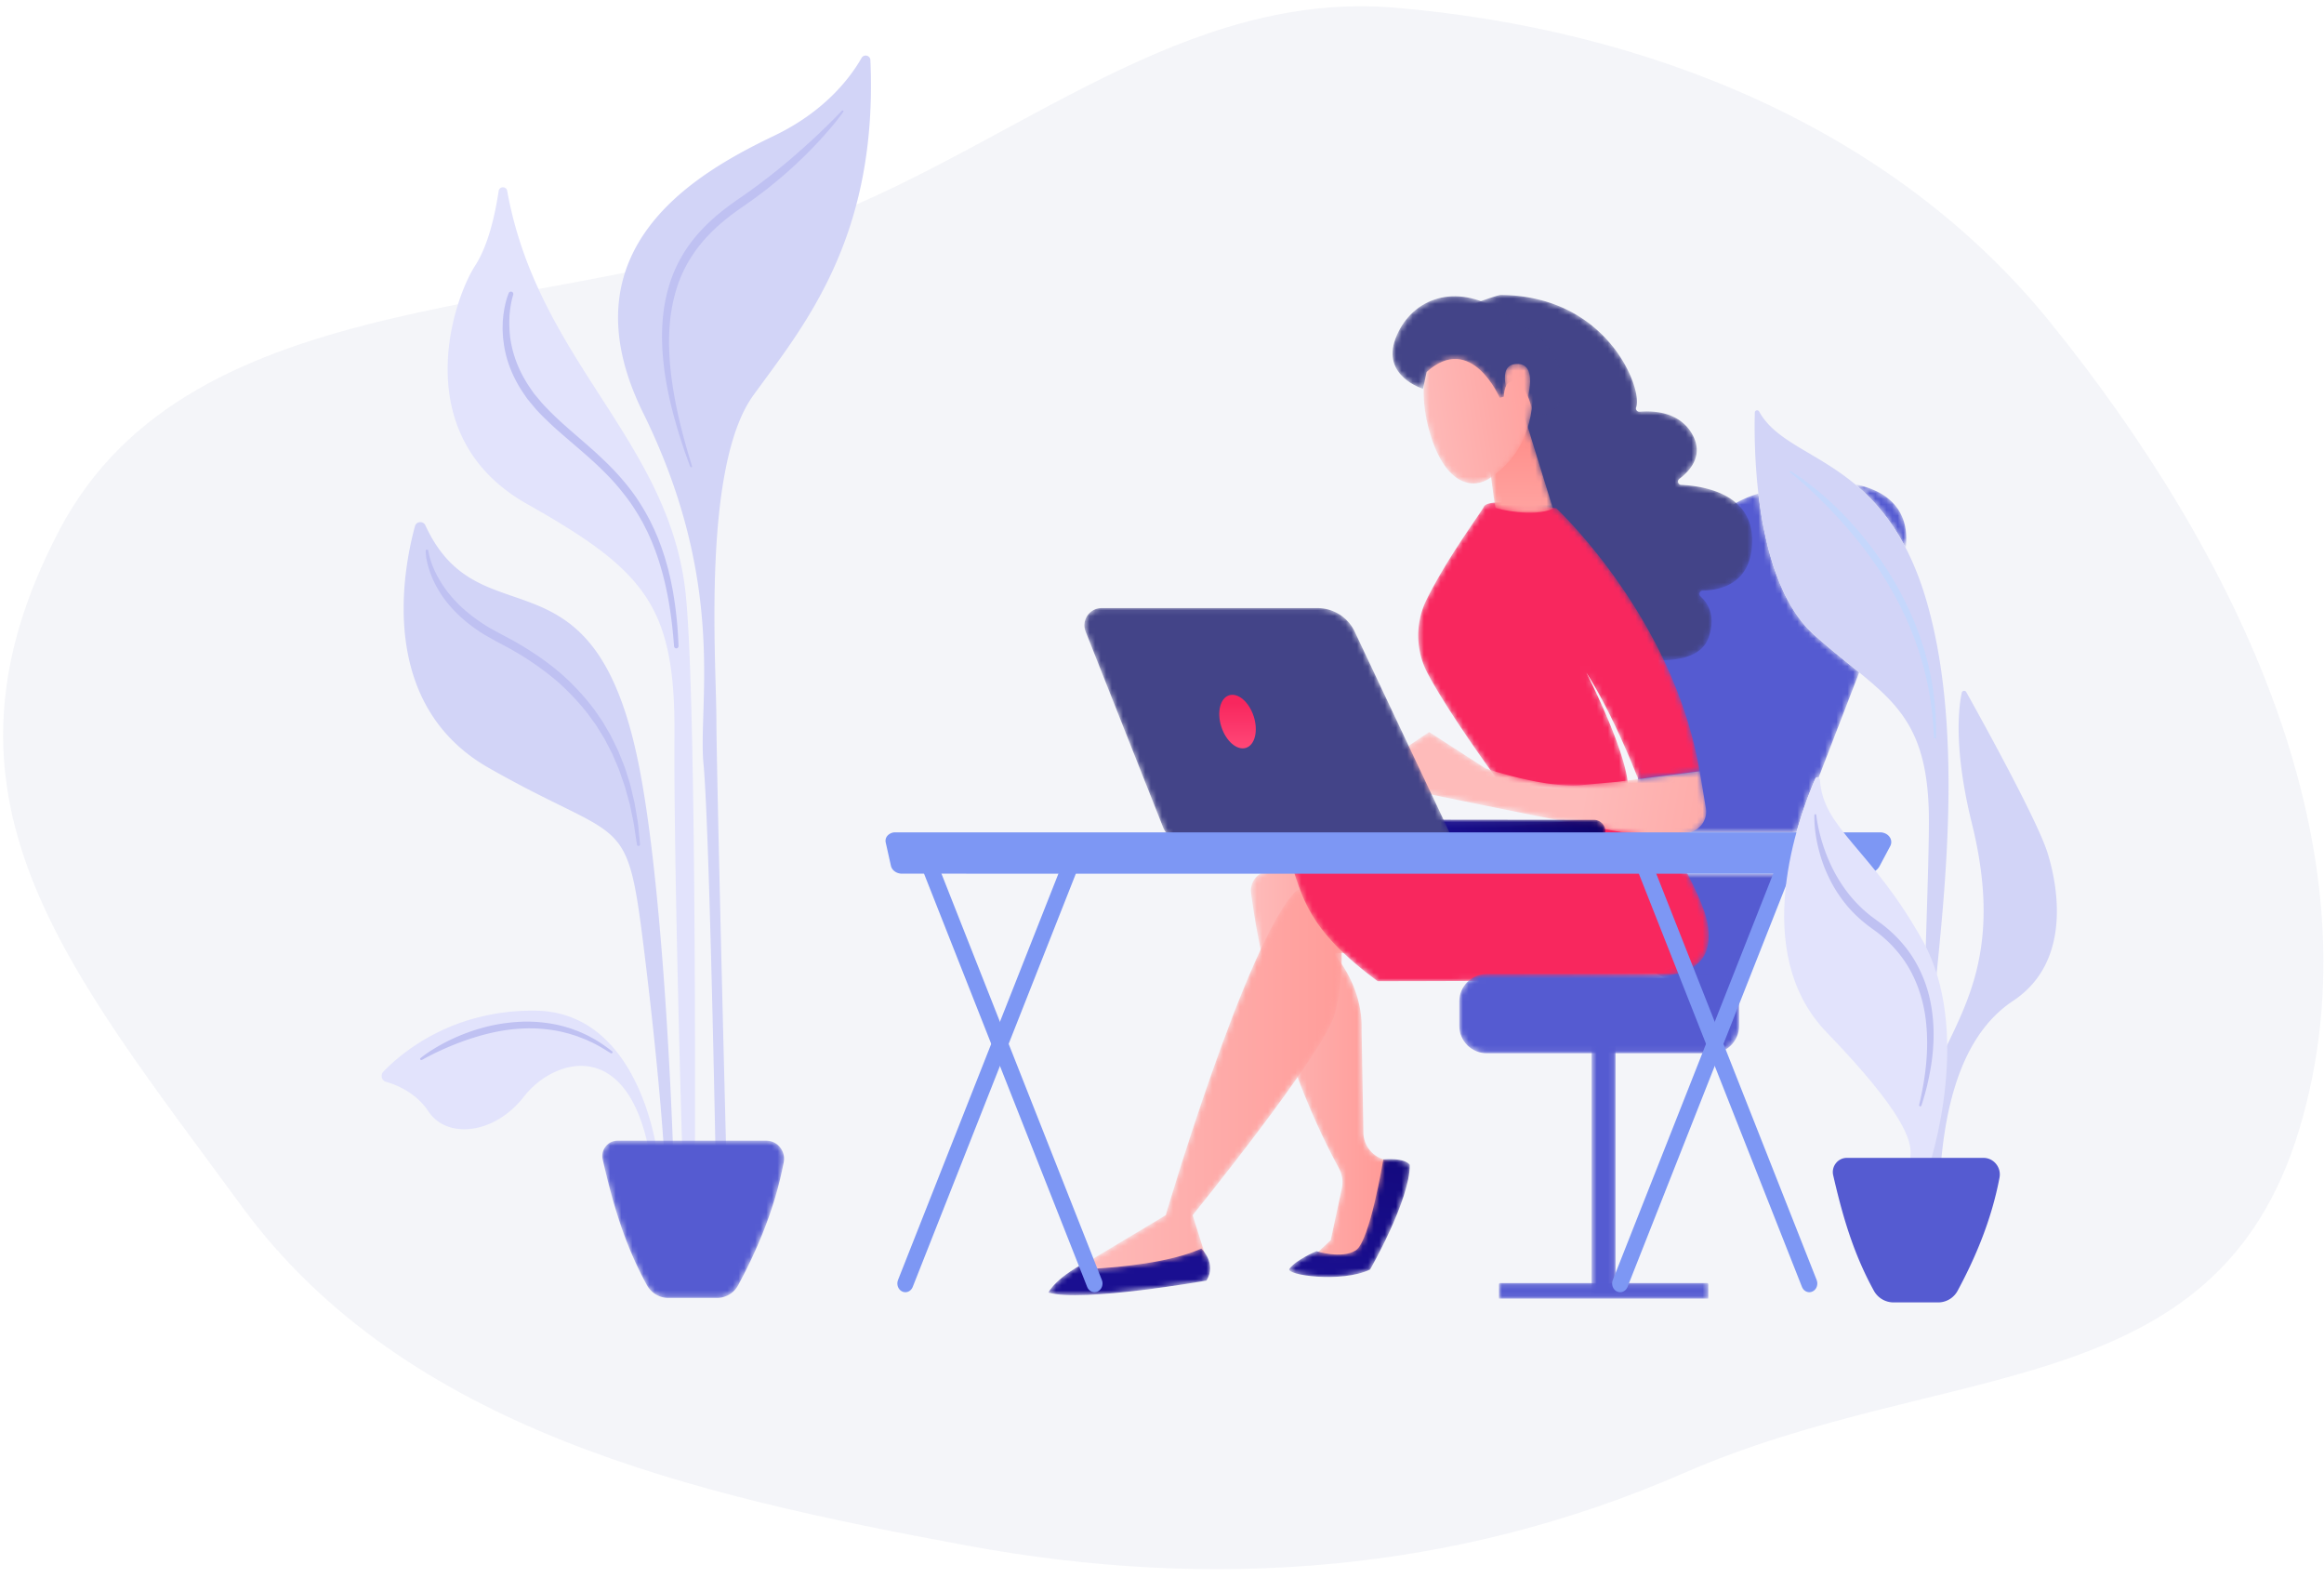 <svg xmlns="http://www.w3.org/2000/svg" width="417" height="283" fill="none"><path fill="#A2ADCF" fill-opacity=".12" fill-rule="evenodd" d="M412.558 202.599c15.109-50.172-11.574-103.7-44.469-144.524-28.375-35.213-72.556-52.83-117.666-56.688-37.844-3.237-67.481 24.006-102.848 37.83C99.84 57.875 34.448 49.795 10.642 95.11c-25.108 47.795.796 77.731 32.73 121.279 29.409 40.103 81.158 51.791 130.115 60.851 44.033 8.149 87.544 4.92 128.583-12.975 47.458-20.694 95.582-12.164 110.488-61.667Z" clip-rule="evenodd"/><path fill="#E2E3FC" d="M117.107 206.887c.432 0 .761-.402.689-.845-.715-4.413-4.909-24.592-21.799-24.752-14.963-.142-24.043 7.649-27.207 10.942-.566.588-.315 1.597.456 1.817 2.043.586 5.443 2.011 7.625 5.312 3.29 4.978 11.82 4.196 17.135-2.647 5.265-6.778 18.381-10.839 22.417 9.588a.709.709 0 0 0 .684.585Z"/><path fill="#D2D4F7" d="M76.32 94.23c-.383-.835-1.621-.73-1.862.155-2.185 8.034-6.695 32.012 13.24 43.361 24.155 13.751 24.738 7.531 27.75 31.743 2.592 20.838 3.477 33.51 3.673 36.636.027.43.387.762.822.762a.816.816 0 0 0 .822-.839c-.227-6.561-1.887-49.918-6.63-71.125-8.434-37.72-28.185-19.76-37.814-40.694Z"/><path fill="#E2E3FC" d="M91.007 34.226c-.153-.851-1.402-.83-1.53.023-.646 4.29-1.878 9.764-4.184 13.338-4.28 6.632-12.056 30.785 9.292 42.826s26.597 18.415 26.438 41.539c-.144 21.133 1.148 66.232 1.371 73.836a1.141 1.141 0 0 0 1.151 1.099c.635 0 1.15-.504 1.152-1.129.029-9.891.17-81.785-1.66-99.206-2.902-27.604-26.54-41.745-32.03-72.326Z"/><path fill="#D2D4F7" d="M156.175 10.766c-.038-.84-1.165-1.103-1.583-.37-2.02 3.539-6.566 9.575-15.664 13.943-13.646 6.553-38.137 20.104-23.533 49.712 15.183 30.78 9.794 52.28 10.84 63.044.969 9.967 1.989 61.327 2.135 68.868a.947.947 0 0 0 .955.924.951.951 0 0 0 .956-.968c-.212-8.317-1.714-67.618-1.742-77.112-.029-10.214-2.584-45.166 6.646-57.913 8.93-12.331 22.411-28.152 20.99-60.128Z"/><path fill="#BFC1F2" d="M121.348 116.304a.407.407 0 0 1-.402-.381c-.447-6.083-1.418-12.169-3.612-17.802l-.416-1.05-.46-1.031c-.148-.347-.31-.686-.483-1.02l-.506-1.006a39.8 39.8 0 0 0-2.348-3.83 44.543 44.543 0 0 0-2.79-3.515c-.989-1.123-2.053-2.183-3.145-3.215-2.186-2.066-4.539-3.972-6.834-5.999a61.701 61.701 0 0 1-3.36-3.168l-.8-.845-.752-.904-.75-.906c-.242-.31-.451-.646-.677-.968-1.784-2.585-3.09-5.572-3.571-8.715l-.158-1.18c-.043-.393-.05-.79-.077-1.186-.032-.395-.023-.791-.014-1.188.005-.396.018-.791.064-1.185.04-.393.066-.787.137-1.177.06-.39.118-.78.21-1.166.157-.78.372-1.522.68-2.29a.429.429 0 0 1 .557-.239c.208.086.313.32.247.533l-.01.033c-.211.673-.37 1.424-.48 2.154-.065.367-.098.739-.134 1.11-.047.369-.05.742-.066 1.114-.027 1.486.043 2.977.344 4.43.563 2.912 1.822 5.647 3.51 8.063.213.301.409.615.638.906l.713.849.712.85.766.817a60.432 60.432 0 0 0 3.259 3.107c2.249 2.01 4.609 3.943 6.835 6.068 2.231 2.112 4.319 4.431 6.076 7.001a41.25 41.25 0 0 1 2.378 4.016l.508 1.051c.174.348.335.702.483 1.062l.46 1.073.412 1.091c.29.722.507 1.469.757 2.204.229.743.434 1.492.641 2.239.177.755.372 1.507.523 2.267.14.762.317 1.517.427 2.284.51 3.054.796 6.135.912 9.218a.408.408 0 0 1-.388.426h-.016ZM114.566 151.75a.28.28 0 0 1-.276-.235l-.003-.019c-.22-1.395-.399-2.792-.648-4.177l-.43-2.065-.216-1.031-.283-1.015-.564-2.026c-.208-.669-.464-1.323-.684-1.987-.414-1.34-1.032-2.599-1.565-3.889-.299-.631-.637-1.243-.953-1.865l-.484-.927-.549-.89-.549-.89c-.186-.294-.354-.6-.568-.876l-1.225-1.693a43.019 43.019 0 0 0-5.725-6.064 52.102 52.102 0 0 0-6.818-4.86c-.607-.349-1.206-.712-1.82-1.051l-1.861-.982c-1.255-.694-2.554-1.375-3.742-2.216-2.398-1.64-4.575-3.662-6.24-6.063-.814-1.212-1.522-2.496-2.04-3.856a16.843 16.843 0 0 1-.644-2.079 10.243 10.243 0 0 1-.305-2.166.238.238 0 0 1 .23-.246h.008c.117 0 .216.084.235.197l.004.026c.232 1.339.702 2.675 1.306 3.911a21.226 21.226 0 0 0 2.19 3.501c1.688 2.179 3.8 4.004 6.103 5.525 1.14.792 2.371 1.412 3.604 2.087l1.903 1.011c.628.349 1.243.724 1.865 1.084 2.458 1.493 4.828 3.153 7.006 5.051a42.628 42.628 0 0 1 5.852 6.365l1.228 1.782c.214.29.382.611.567.92l.546.932.545.933.477.968c.311.648.644 1.287.936 1.943.519 1.339 1.121 2.648 1.514 4.029.215.683.443 1.363.63 2.053l.494 2.088.247 1.042.179 1.056.354 2.111c.129.701.163 1.415.242 2.122l.206 2.125a.279.279 0 0 1-.279.306ZM75.604 190.149a.221.221 0 0 1-.186-.098.192.192 0 0 1 .045-.256c1.184-.946 2.47-1.746 3.806-2.481a33.1 33.1 0 0 1 2.048-1.026 29.676 29.676 0 0 1 2.123-.894 33.932 33.932 0 0 1 4.437-1.36 32.066 32.066 0 0 1 4.627-.695 25.65 25.65 0 0 1 4.697.055c1.558.159 3.105.448 4.591.91l.559.166.546.201c.362.137.729.262 1.086.41.702.318 1.416.612 2.075 1.001 1.36.707 2.6 1.585 3.779 2.509a.192.192 0 0 1 .026.284.22.22 0 0 1-.165.072.233.233 0 0 1-.12-.033l-.01-.007c-1.264-.785-2.52-1.574-3.89-2.162-.665-.328-1.374-.564-2.061-.842-.349-.125-.708-.227-1.061-.341l-.531-.166-.542-.133c-1.433-.395-2.917-.6-4.399-.721-.372-.02-.742-.065-1.115-.065l-1.118-.017c-.745.025-1.49.042-2.233.114-2.976.243-5.896.962-8.72 1.919a51.106 51.106 0 0 0-8.174 3.623l-.009.005a.23.23 0 0 1-.11.028ZM124.005 83.813a.17.17 0 0 1-.16-.11 95.344 95.344 0 0 1-2.971-9.185c-.834-3.113-1.489-6.285-1.827-9.509-.337-3.22-.375-6.497.105-9.742.242-1.62.622-3.226 1.145-4.79a24.704 24.704 0 0 1 2.048-4.514c1.659-2.88 3.939-5.37 6.466-7.487 1.26-1.063 2.607-2.038 3.946-2.958.657-.46 1.324-.908 1.972-1.38.645-.48 1.298-.946 1.934-1.435.63-.497 1.281-.968 1.907-1.472.622-.507 1.261-.996 1.871-1.518a105.996 105.996 0 0 0 3.657-3.141 113.87 113.87 0 0 0 3.543-3.279c1.153-1.12 2.307-2.25 3.407-3.422l.003-.003a.173.173 0 0 1 .241-.01.165.165 0 0 1 .022.22 51.103 51.103 0 0 1-3.055 3.786 74.775 74.775 0 0 1-3.332 3.555l-.868.857-.886.84c-.587.563-1.19 1.11-1.799 1.65a93.067 93.067 0 0 1-3.753 3.139c-.643.503-1.303.985-1.954 1.478-.655.487-1.33.949-1.994 1.425-1.33.919-2.619 1.834-3.837 2.854-2.44 2.018-4.573 4.37-6.173 7.05a23.253 23.253 0 0 0-1.987 4.226c-.519 1.473-.887 2.996-1.159 4.54-.281 1.542-.39 3.116-.451 4.69l-.018 1.184c-.005.395.018.79.025 1.184.009.792.074 1.581.12 2.371.506 6.33 2.078 12.572 3.974 18.69a.167.167 0 0 1-.162.216Z"/><mask id="a" width="33" height="29" x="108" y="204" maskUnits="userSpaceOnUse" style="mask-type:luminance"><path fill="#fff" d="M110.795 204.611h26.711c1.999 0 3.495 1.878 3.124 3.838-1.595 8.425-4.825 15.869-8.183 22.096a4.317 4.317 0 0 1-3.785 2.279h-8.716a4.4 4.4 0 0 1-3.856-2.277c-4.19-7.611-6.238-15.164-7.947-22.554-.394-1.703.902-3.382 2.652-3.382Z"/></mask><g mask="url(#a)"><path fill="#555BD1" d="M110.795 204.611h26.711c1.999 0 3.495 1.878 3.124 3.838-1.595 8.425-4.825 15.869-8.183 22.096a4.317 4.317 0 0 1-3.785 2.279h-8.716a4.4 4.4 0 0 1-3.856-2.277c-4.19-7.611-6.238-15.164-7.947-22.554-.394-1.703.902-3.382 2.652-3.382Z"/></g><mask id="b" width="52" height="96" x="291" y="86" maskUnits="userSpaceOnUse" style="mask-type:luminance"><path fill="#fff" d="m309.958 181.862-18.692-10.607c.269-4.931.585-9.788.957-14.534h27.439l-9.704 25.141Zm12.383-32.558h-29.479c1.912-20.262 5.024-37.974 10.214-49.844 2.234-5.112 6.543-9 11.851-10.738.195-.064.391-.126.585-.187 1.06 9.085 3.688 19.678 9.987 25.321 2.95 2.643 5.671 4.769 8.101 6.755l-7.281 18.864a.407.407 0 0 0-.21-.059c-.153 0-.308.092-.396.294a74.165 74.165 0 0 0-3.372 9.594Zm19.614-51.003c-2.683-5.184-5.858-8.736-9.082-11.422 5.966 1.173 9.868 4.772 9.082 11.422Z"/></mask><g mask="url(#b)"><path fill="#555BD1" d="m309.958 181.862-18.692-10.607c.269-4.931.585-9.788.957-14.534h27.439l-9.704 25.141Zm12.383-32.558h-29.479c1.912-20.262 5.024-37.974 10.214-49.844 2.234-5.112 6.543-9 11.851-10.738.195-.064.391-.126.585-.187 1.06 9.085 3.688 19.678 9.987 25.321 2.95 2.643 5.671 4.769 8.101 6.755l-7.281 18.864a.407.407 0 0 0-.21-.059c-.153 0-.308.092-.396.294a74.165 74.165 0 0 0-3.372 9.594Zm19.614-51.003c-2.683-5.184-5.858-8.736-9.082-11.422 5.966 1.173 9.868 4.772 9.082 11.422Z"/></g><mask id="c" width="31" height="75" x="224" y="151" maskUnits="userSpaceOnUse" style="mask-type:luminance"><path fill="#fff" d="M239.362 151.129s-6.275.971-13.329 5.678a3.509 3.509 0 0 0-1.552 3.355c.845 6.678 4.318 28.293 15.771 49.406a5.308 5.308 0 0 1 .511 3.647l-1.989 9.242-3.69 3.453h9.504l6.328-17.093-2.706-.853a5.111 5.111 0 0 1-3.575-4.785l-.318-18.336c.271-8.169-5.019-13.805-5.019-13.805l15.179-.738-15.115-19.171Z"/></mask><g mask="url(#c)"><path fill="url(#d)" d="M239.362 151.129s-6.275.971-13.329 5.678a3.509 3.509 0 0 0-1.552 3.355c.845 6.678 4.318 28.293 15.771 49.406a5.308 5.308 0 0 1 .511 3.647l-1.989 9.242-3.69 3.453h9.504l6.328-17.093-2.706-.853a5.111 5.111 0 0 1-3.575-4.785l-.318-18.336c.271-8.169-5.019-13.805-5.019-13.805l15.179-.738-15.115-19.171Z"/></g><mask id="e" width="22" height="23" x="231" y="207" maskUnits="userSpaceOnUse" style="mask-type:luminance"><path fill="#fff" d="M231.372 227.578c-.865 1.131 9.316 2.623 14.46.149 0 0 7.132-12.382 7.132-18.758 0 0-.567-1.299-4.754-1.005 0 0-2.394 14.662-4.922 16.305-2.529 1.642-7.074.165-7.074.165s-3.565 1.476-4.842 3.144Z"/></mask><g mask="url(#e)"><path fill="url(#f)" d="M231.372 227.578c-.865 1.131 9.316 2.623 14.46.149 0 0 7.132-12.382 7.132-18.758 0 0-.567-1.299-4.754-1.005 0 0-2.394 14.662-4.922 16.305-2.529 1.642-7.074.165-7.074.165s-3.565 1.476-4.842 3.144Z"/></g><mask id="g" width="65" height="75" x="193" y="154" maskUnits="userSpaceOnUse" style="mask-type:luminance"><path fill="#fff" d="M257.009 171.977c-.081-.14-16.342-1.952-16.342-1.952s.531 4.936-1.132 11.729c-1.662 6.793-25.538 36.226-25.538 36.226l2.503 7.922c-7.74 2.69-15.354 3.121-22.846 1.371l15.514-9.293s14.52-49.387 23.414-58.198l16.301-5.628 8.126 17.823Z"/></mask><g mask="url(#g)"><path fill="url(#h)" d="M257.009 171.977c-.081-.14-16.342-1.952-16.342-1.952s.531 4.936-1.132 11.729c-1.662 6.793-25.538 36.226-25.538 36.226l2.503 7.922c-7.74 2.69-15.354 3.121-22.846 1.371l15.514-9.293s14.52-49.387 23.414-58.198l16.301-5.628 8.126 17.823Z"/></g><mask id="i" width="76" height="32" x="231" y="145" maskUnits="userSpaceOnUse" style="mask-type:luminance"><path fill="#fff" d="M296.352 145.986s9.369 13.91 10.139 20.254c.768 6.345-2.567 8.923-12.398 9.348-9.831.425-46.898.418-46.898.418-12.806-9.481-13.404-15.031-15.875-22.178 0 0 1.879-3.195 24.867-4.386 4.546-.235 40.165-3.456 40.165-3.456Z"/></mask><g mask="url(#i)"><path fill="#F8275E" d="M296.352 145.986s9.369 13.91 10.139 20.254c.768 6.345-2.567 8.923-12.398 9.348-9.831.425-46.898.418-46.898.418-12.806-9.481-13.404-15.031-15.875-22.178 0 0 1.879-3.195 24.867-4.386 4.546-.235 40.165-3.456 40.165-3.456Z"/></g><mask id="j" width="30" height="10" x="188" y="223" maskUnits="userSpaceOnUse" style="mask-type:luminance"><path fill="#fff" d="M215.568 223.955s2.817 2.723.914 5.752c0 0-22.308 3.947-28.366 2.156 0 0 1.258-2.865 8.079-6.126l-.504.385c-.637.488-.262 1.504.539 1.459 4.493-.256 13.794-1.078 19.338-3.626Z"/></mask><g mask="url(#j)"><path fill="url(#k)" d="M215.568 223.955s2.817 2.723.914 5.752c0 0-22.308 3.947-28.366 2.156 0 0 1.258-2.865 8.079-6.126l-.504.385c-.637.488-.262 1.504.539 1.459 4.493-.256 13.794-1.078 19.338-3.626Z"/></g><mask id="l" width="54" height="67" x="261" y="52" maskUnits="userSpaceOnUse" style="mask-type:luminance"><path fill="#fff" d="M269.196 52.908c19.427.111 25.601 17.025 24.384 20.137-.162.413.179.846.621.806 2.268-.201 7.181-.095 9.493 4.135 2.041 3.734-.461 6.48-2.354 7.897-.458.342-.251 1.064.319 1.092 4.07.198 12.742 1.596 12.733 9.934-.01 7.774-5.645 8.977-8.87 9.03-.546.009-.792.679-.389 1.046 1.383 1.259 2.828 3.612 1.391 7.503-2.252 6.099-14.534 3.41-15.966 3.074a.574.574 0 0 1-.244-.122l-17.831-14.76a.61.61 0 0 1-.218-.467l.063-23.766c0-.192.093-.372.248-.485l-9.712-20.467c-4.568-1.512 6.104-4.588 6.332-4.587Z"/></mask><g mask="url(#l)"><path fill="#434488" d="M269.196 52.908c19.427.111 25.601 17.025 24.384 20.137-.162.413.179.846.621.806 2.268-.201 7.181-.095 9.493 4.135 2.041 3.734-.461 6.48-2.354 7.897-.458.342-.251 1.064.319 1.092 4.07.198 12.742 1.596 12.733 9.934-.01 7.774-5.645 8.977-8.87 9.03-.546.009-.792.679-.389 1.046 1.383 1.259 2.828 3.612 1.391 7.503-2.252 6.099-14.534 3.41-15.966 3.074a.574.574 0 0 1-.244-.122l-17.831-14.76a.61.61 0 0 1-.218-.467l.063-23.766c0-.192.093-.372.248-.485l-9.712-20.467c-4.568-1.512 6.104-4.588 6.332-4.587Z"/></g><mask id="m" width="51" height="53" x="254" y="90" maskUnits="userSpaceOnUse" style="mask-type:luminance"><path fill="#fff" d="M269.221 140.605s-8.947-12.099-13.044-19.791a14.55 14.55 0 0 1-.158-13.344c3.846-7.697 9.62-15.353 10.243-16.593.952-1.902 12.987.297 12.987.297s21.002 19.52 25.732 47.172l-11.035 1.413s-4.364-11.452-9.318-19.116c0 0 8.124 15.813 7.49 21.591l-22.897-1.629Z"/></mask><g mask="url(#m)"><path fill="#F8275E" d="M269.221 140.605s-8.947-12.099-13.044-19.791a14.55 14.55 0 0 1-.158-13.344c3.846-7.697 9.62-15.353 10.243-16.593.952-1.902 12.987.297 12.987.297s21.002 19.52 25.732 47.172l-11.035 1.413s-4.364-11.452-9.318-19.116c0 0 8.124 15.813 7.49 21.591l-22.897-1.629Z"/></g><mask id="n" width="13" height="18" x="266" y="74" maskUnits="userSpaceOnUse" style="mask-type:luminance"><path fill="#fff" d="M266.781 79.407c.052.44 1.363 11.396 1.571 11.656.207.259 6.795 1.784 10.302.198l-5.093-16.523-6.78 4.669Z"/></mask><g mask="url(#n)"><path fill="url(#o)" d="M266.781 79.407c.052.44 1.363 11.396 1.571 11.656.207.259 6.795 1.784 10.302.198l-5.093-16.523-6.78 4.669Z"/></g><mask id="p" width="21" height="27" x="255" y="60" maskUnits="userSpaceOnUse" style="mask-type:luminance"><path fill="#fff" d="M256.53 63.823s-2.57 5.695.221 14.45c2.792 8.755 7.554 9.582 10.608 7.474 3.054-2.11 7.03-5.9 7.634-13.786.604-7.885-14.932-15.335-18.463-8.138Z"/></mask><g mask="url(#p)"><path fill="url(#q)" d="M256.53 63.823s-2.57 5.695.221 14.45c2.792 8.755 7.554 9.582 10.608 7.474 3.054-2.11 7.03-5.9 7.634-13.786.604-7.885-14.932-15.335-18.463-8.138Z"/></g><mask id="r" width="32" height="22" x="249" y="53" maskUnits="userSpaceOnUse" style="mask-type:luminance"><path fill="#fff" d="M269.102 71.36s-5.099-11.868-13.118-4.64l-.655 3.026s-7.501-2.253-4.925-9.03c2.576-6.776 9.971-9.996 17.963-5.462 7.992 4.535 12.329 8.508 11.805 14.704-.525 6.196-5.151 4.005-5.151 4.005s-.829-4.574-3.006-5.416c-2.175-.843-2.179 2.61-2.179 2.61l-.734.203Z"/></mask><g mask="url(#r)"><path fill="#434488" d="M269.102 71.36s-5.099-11.868-13.118-4.64l-.655 3.026s-7.501-2.253-4.925-9.03c2.576-6.776 9.971-9.996 17.963-5.462 7.992 4.535 12.329 8.508 11.805 14.704-.525 6.196-5.151 4.005-5.151 4.005s-.829-4.574-3.006-5.416c-2.175-.843-2.179 2.61-2.179 2.61l-.734.203Z"/></g><mask id="s" width="5" height="9" x="270" y="65" maskUnits="userSpaceOnUse" style="mask-type:luminance"><path fill="#fff" d="M270.915 71.531s-2.658-6.085 1.193-6.248c3.85-.162 2.196 5.861 1.396 8.057l-2.589-1.809Z"/></mask><g mask="url(#s)"><path fill="url(#t)" d="M270.915 71.531s-2.658-6.085 1.193-6.248c3.85-.162 2.196 5.861 1.396 8.057l-2.589-1.809Z"/></g><mask id="u" width="60" height="20" x="247" y="131" maskUnits="userSpaceOnUse" style="mask-type:luminance"><path fill="#fff" d="m247.196 137.52 9.234-6.209 10.11 6.522s10.574 3.59 17.092 3.002l6.519-.59 14.83-1.899 1.11 6.617a3.805 3.805 0 0 1-2.132 4.067c-1.368.649-2.962 1.347-3.939 1.584-1.995.484-45.547-8.573-45.547-8.573l-7.277-4.521Z"/></mask><g mask="url(#u)"><path fill="url(#v)" d="m247.196 137.52 9.234-6.209 10.11 6.522s10.574 3.59 17.092 3.002l6.519-.59 14.83-1.899 1.11 6.617a3.805 3.805 0 0 1-2.132 4.067c-1.368.649-2.962 1.347-3.939 1.584-1.995.484-45.547-8.573-45.547-8.573l-7.277-4.521Z"/></g><mask id="w" width="52" height="5" x="237" y="147" maskUnits="userSpaceOnUse" style="mask-type:luminance"><path fill="#fff" d="m286.083 151.215-.107.002-46.5-.051a2.078 2.078 0 0 1-2.079-2.079c0-1.148.938-2.097 2.083-2.076l46.5.051a2.08 2.08 0 0 1 2.08 2.08 2.081 2.081 0 0 1-1.977 2.073Z"/></mask><g mask="url(#w)"><path fill="url(#x)" d="m286.083 151.215-.107.002-46.5-.051a2.078 2.078 0 0 1-2.079-2.079c0-1.148.938-2.097 2.083-2.076l46.5.051a2.08 2.08 0 0 1 2.08 2.08 2.081 2.081 0 0 1-1.977 2.073Z"/></g><mask id="y" width="67" height="43" x="194" y="109" maskUnits="userSpaceOnUse" style="mask-type:luminance"><path fill="#fff" d="M197.674 109.076h38.725a7.382 7.382 0 0 1 6.676 4.225l17.903 37.889h-48.125a4.487 4.487 0 0 1-4.172-2.832l-13.883-35.06c-.802-2.026.694-4.222 2.876-4.222Z"/></mask><g mask="url(#y)"><path fill="#434488" d="M197.674 109.076h38.725a7.382 7.382 0 0 1 6.676 4.225l17.903 37.889h-48.125a4.487 4.487 0 0 1-4.172-2.832l-13.883-35.06c-.802-2.026.694-4.222 2.876-4.222Z"/></g><path fill="url(#z)" d="M224.957 128.503c.839 2.602.22 5.129-1.385 5.645-1.604.515-3.584-1.177-4.423-3.78-.84-2.601-.22-5.129 1.385-5.644 1.603-.516 3.583 1.177 4.423 3.779Z"/><mask id="A" width="5" height="48" x="285" y="185" maskUnits="userSpaceOnUse" style="mask-type:luminance"><path fill="#fff" d="M285.593 232.043h4.289v-46.298h-4.289v46.298Z"/></mask><g mask="url(#A)"><path fill="#555BD1" d="M285.593 232.043h4.289v-46.298h-4.289v46.298Z"/></g><mask id="B" width="39" height="3" x="268" y="230" maskUnits="userSpaceOnUse" style="mask-type:luminance"><path fill="#fff" d="M268.953 232.936h37.568v-2.579a.208.208 0 0 0-.208-.208h-37.136a.224.224 0 0 0-.224.225v2.562Z"/></mask><g mask="url(#B)"><path fill="#555BD1" d="M268.953 232.936h37.568v-2.579a.208.208 0 0 0-.208-.208h-37.136a.224.224 0 0 0-.224.225v2.562Z"/></g><mask id="C" width="52" height="15" x="261" y="174" maskUnits="userSpaceOnUse" style="mask-type:luminance"><path fill="#fff" d="M261.848 184.038c0 2.691 2.207 4.893 4.902 4.893h40.395c2.697 0 4.903-2.202 4.903-4.893v-4.425c0-2.69-2.206-4.892-4.903-4.892H266.75c-2.695 0-4.902 2.202-4.902 4.892v4.425Z"/></mask><g mask="url(#C)"><path fill="#555BD1" d="M261.848 184.038c0 2.691 2.207 4.893 4.902 4.893h40.395c2.697 0 4.903-2.202 4.903-4.893v-4.425c0-2.69-2.206-4.892-4.903-4.892H266.75c-2.695 0-4.902 2.202-4.902 4.892v4.425Z"/></g><path fill="#7D97F4" d="M324.652 231.796c.189 0 .382-.042.566-.129.729-.341 1.066-1.262.752-2.056l-30.131-76.307c-.313-.794-1.158-1.16-1.888-.819-.729.341-1.065 1.262-.752 2.056l30.132 76.307c.234.593.763.948 1.321.948Z"/><path fill="#7D97F4" d="M290.706 231.796c.558 0 1.087-.355 1.322-.948l30.131-76.307c.314-.794-.023-1.715-.752-2.057-.729-.341-1.574.026-1.888.82l-30.131 76.307c-.314.794.023 1.715.752 2.056.184.087.377.129.566.129ZM196.394 231.796c.189 0 .382-.042.567-.129.729-.341 1.066-1.262.752-2.056l-30.132-76.307c-.313-.794-1.158-1.16-1.887-.819-.729.341-1.065 1.262-.752 2.056l30.132 76.307c.234.593.763.948 1.32.948Z"/><path fill="#7D97F4" d="M162.45 231.796c.557 0 1.087-.355 1.321-.948l30.131-76.307c.314-.794-.023-1.715-.752-2.057-.729-.341-1.574.026-1.888.82l-30.131 76.307c-.314.794.023 1.715.752 2.056.185.087.377.129.567.129Z"/><path fill="#7D97F4" d="M158.923 151.107a1.372 1.372 0 0 1 .367-1.252 1.87 1.87 0 0 1 1.348-.551h176.703c.686 0 1.325.303 1.694.804.37.501.419 1.131.131 1.671l-1.914 3.592c-.439.823-1.389 1.349-2.434 1.349H161.851c-.973 0-1.809-.598-1.993-1.425l-.935-4.188Z"/><path fill="#D2D4F7" d="M315.644 73.819c-.205-.37-.764-.24-.775.181-.176 6.632-.018 30.317 10.63 39.856 12.441 11.144 20.779 13.09 20.608 34.105-.168 20.794-2.816 57.938 1.391 68.441a.55.55 0 0 0 .477.346.546.546 0 0 0 .572-.639c-.555-3.177-2.784-16.941-2.091-29.796.79-14.65 7.252-51.645-.917-78.984-7.655-25.62-24.79-24.235-29.895-33.51Z"/><path fill="#D2D4F7" d="M347.212 221.76a.648.648 0 0 1-.575-.532c-.543-3.077-3.277-20.11.798-29.552 4.491-10.406 12.23-20.345 6.39-43.944-3.31-13.369-2.382-20.855-1.826-23.467a.437.437 0 0 1 .809-.125c2.467 4.413 12.77 23.003 14.59 28.854 2.071 6.655 4.068 19.749-6.183 26.537-10.09 6.68-13.655 21.713-13.307 41.415.025 1.393-.242.861-.696.814Z"/><path fill="#E2E3FC" d="M343.73 208.651c.422.034 1.307 3.59 1.498 3.139 1.698-3.998 8.6-27.211-.241-43.064-9.22-16.532-17.877-20.008-18.43-28.816-.034-.538-.634-.685-.844-.2-2.977 6.864-11.927 30.984 2.019 45.436 13.837 14.34 15.366 19.493 15.059 22.148-.081.693.354 1.309.939 1.357Z"/><path fill="#C5D7FC" d="M347.196 132.44h-.002a.193.193 0 0 1-.19-.184v-.004c-.182-4.663-.871-9.294-2.188-13.747l-.504-1.665-.573-1.643c-.098-.273-.188-.549-.291-.819l-.324-.808c-.222-.536-.419-1.081-.659-1.609-.91-2.133-1.968-4.201-3.115-6.216-2.304-4.028-5.075-7.78-8.129-11.28-.387-.433-.766-.874-1.158-1.303-.398-.425-.787-.857-1.19-1.275a75.309 75.309 0 0 0-2.451-2.487 72.957 72.957 0 0 0-5.218-4.66l-.003-.002a.124.124 0 0 1-.02-.176.126.126 0 0 1 .098-.047.12.12 0 0 1 .064.019 34.073 34.073 0 0 1 2.92 2 50.723 50.723 0 0 1 2.753 2.222 63.813 63.813 0 0 1 2.61 2.391c.425.41.831.837 1.248 1.256.41.424.81.86 1.216 1.288a62.557 62.557 0 0 1 4.465 5.502l.52.718.5.732c.327.493.674.972.982 1.477l.944 1.501.889 1.535c1.146 2.068 2.202 4.188 3.101 6.375.232.544.423 1.105.637 1.655l.313.829c.1.278.187.561.28.841.182.562.371 1.122.548 1.686l.47 1.709c.166.567.287 1.145.416 1.721.121.578.269 1.151.37 1.731.196 1.165.411 2.325.521 3.499.304 2.339.363 4.7.342 7.049a.191.191 0 0 1-.192.189Z"/><path fill="#BFC1F2" d="M344.563 198.464a.229.229 0 0 1-.051-.006.23.23 0 0 1-.152-.274c1.139-4.802 1.755-9.768 1.254-14.613-.458-4.833-2.232-9.491-5.292-13.021a21.031 21.031 0 0 0-2.456-2.466c-.214-.198-.446-.37-.671-.553-.225-.18-.451-.362-.688-.528l-.706-.513-.744-.552a25.373 25.373 0 0 1-2.768-2.493c-.863-.904-1.634-1.9-2.345-2.938a23.736 23.736 0 0 1-1.871-3.284c-.544-1.14-1-2.323-1.37-3.532-.735-2.419-1.18-4.93-1.149-7.467a.18.18 0 0 1 .148-.179l.023-.001c.086 0 .159.067.17.158l.003.014c.305 2.436.954 4.824 1.818 7.077a30.817 30.817 0 0 0 1.508 3.271 27.498 27.498 0 0 0 1.894 3.008 23.79 23.79 0 0 0 4.876 4.968l1.44 1.049c.252.178.492.373.732.568.24.196.486.382.714.593a22.745 22.745 0 0 1 2.626 2.667c1.631 1.915 2.911 4.164 3.808 6.556.912 2.391 1.392 4.938 1.567 7.475a31.46 31.46 0 0 1 .025 3.81 36.169 36.169 0 0 1-.388 3.767 50.553 50.553 0 0 1-.731 3.69 48.16 48.16 0 0 1-1.023 3.597.215.215 0 0 1-.201.152Z"/><path fill="#555BD1" d="M331.368 207.7h24.542c1.838 0 3.212 1.725 2.87 3.528-1.465 7.74-4.433 14.58-7.518 20.301a3.967 3.967 0 0 1-3.478 2.095h-8.008a4.039 4.039 0 0 1-3.542-2.093c-3.851-6.993-5.733-13.933-7.304-20.723-.361-1.564.829-3.108 2.438-3.108Z"/><defs><linearGradient id="d" x1="224.453" x2="254.477" y1="188.52" y2="188.52" gradientUnits="userSpaceOnUse"><stop stop-color="#FEBBBA"/><stop offset="1" stop-color="#FF928E"/></linearGradient><linearGradient id="f" x1="251.115" x2="240.096" y1="162.624" y2="231.81" gradientUnits="userSpaceOnUse"><stop stop-color="#09005D"/><stop offset="1" stop-color="#1A0F91"/></linearGradient><linearGradient id="h" x1="193.654" x2="257.01" y1="191.238" y2="191.238" gradientUnits="userSpaceOnUse"><stop stop-color="#FEBBBA"/><stop offset="1" stop-color="#FF928E"/></linearGradient><linearGradient id="k" x1="214.313" x2="203.293" y1="156.763" y2="225.949" gradientUnits="userSpaceOnUse"><stop stop-color="#09005D"/><stop offset="1" stop-color="#1A0F91"/></linearGradient><linearGradient id="o" x1="272.28" x2="272.819" y1="107.729" y2="80.014" gradientUnits="userSpaceOnUse"><stop stop-color="#FEBBBA"/><stop offset="1" stop-color="#FF928E"/></linearGradient><linearGradient id="q" x1="254.419" x2="287.869" y1="75.114" y2="70.005" gradientUnits="userSpaceOnUse"><stop stop-color="#FEBBBA"/><stop offset="1" stop-color="#FF928E"/></linearGradient><linearGradient id="t" x1="253.969" x2="287.418" y1="72.168" y2="67.06" gradientUnits="userSpaceOnUse"><stop stop-color="#FEBBBA"/><stop offset="1" stop-color="#FF928E"/></linearGradient><linearGradient id="v" x1="284.177" x2="342.786" y1="141.396" y2="151.722" gradientUnits="userSpaceOnUse"><stop stop-color="#FEBBBA"/><stop offset="1" stop-color="#FF928E"/></linearGradient><linearGradient id="x" x1="293.972" x2="257.072" y1="138.883" y2="151.008" gradientUnits="userSpaceOnUse"><stop stop-color="#09005D"/><stop offset="1" stop-color="#1A0F91"/></linearGradient><linearGradient id="z" x1="219.276" x2="219.276" y1="134.24" y2="126.102" gradientUnits="userSpaceOnUse"><stop stop-color="#FF4777"/><stop offset="1" stop-color="#F8275E"/></linearGradient></defs></svg>